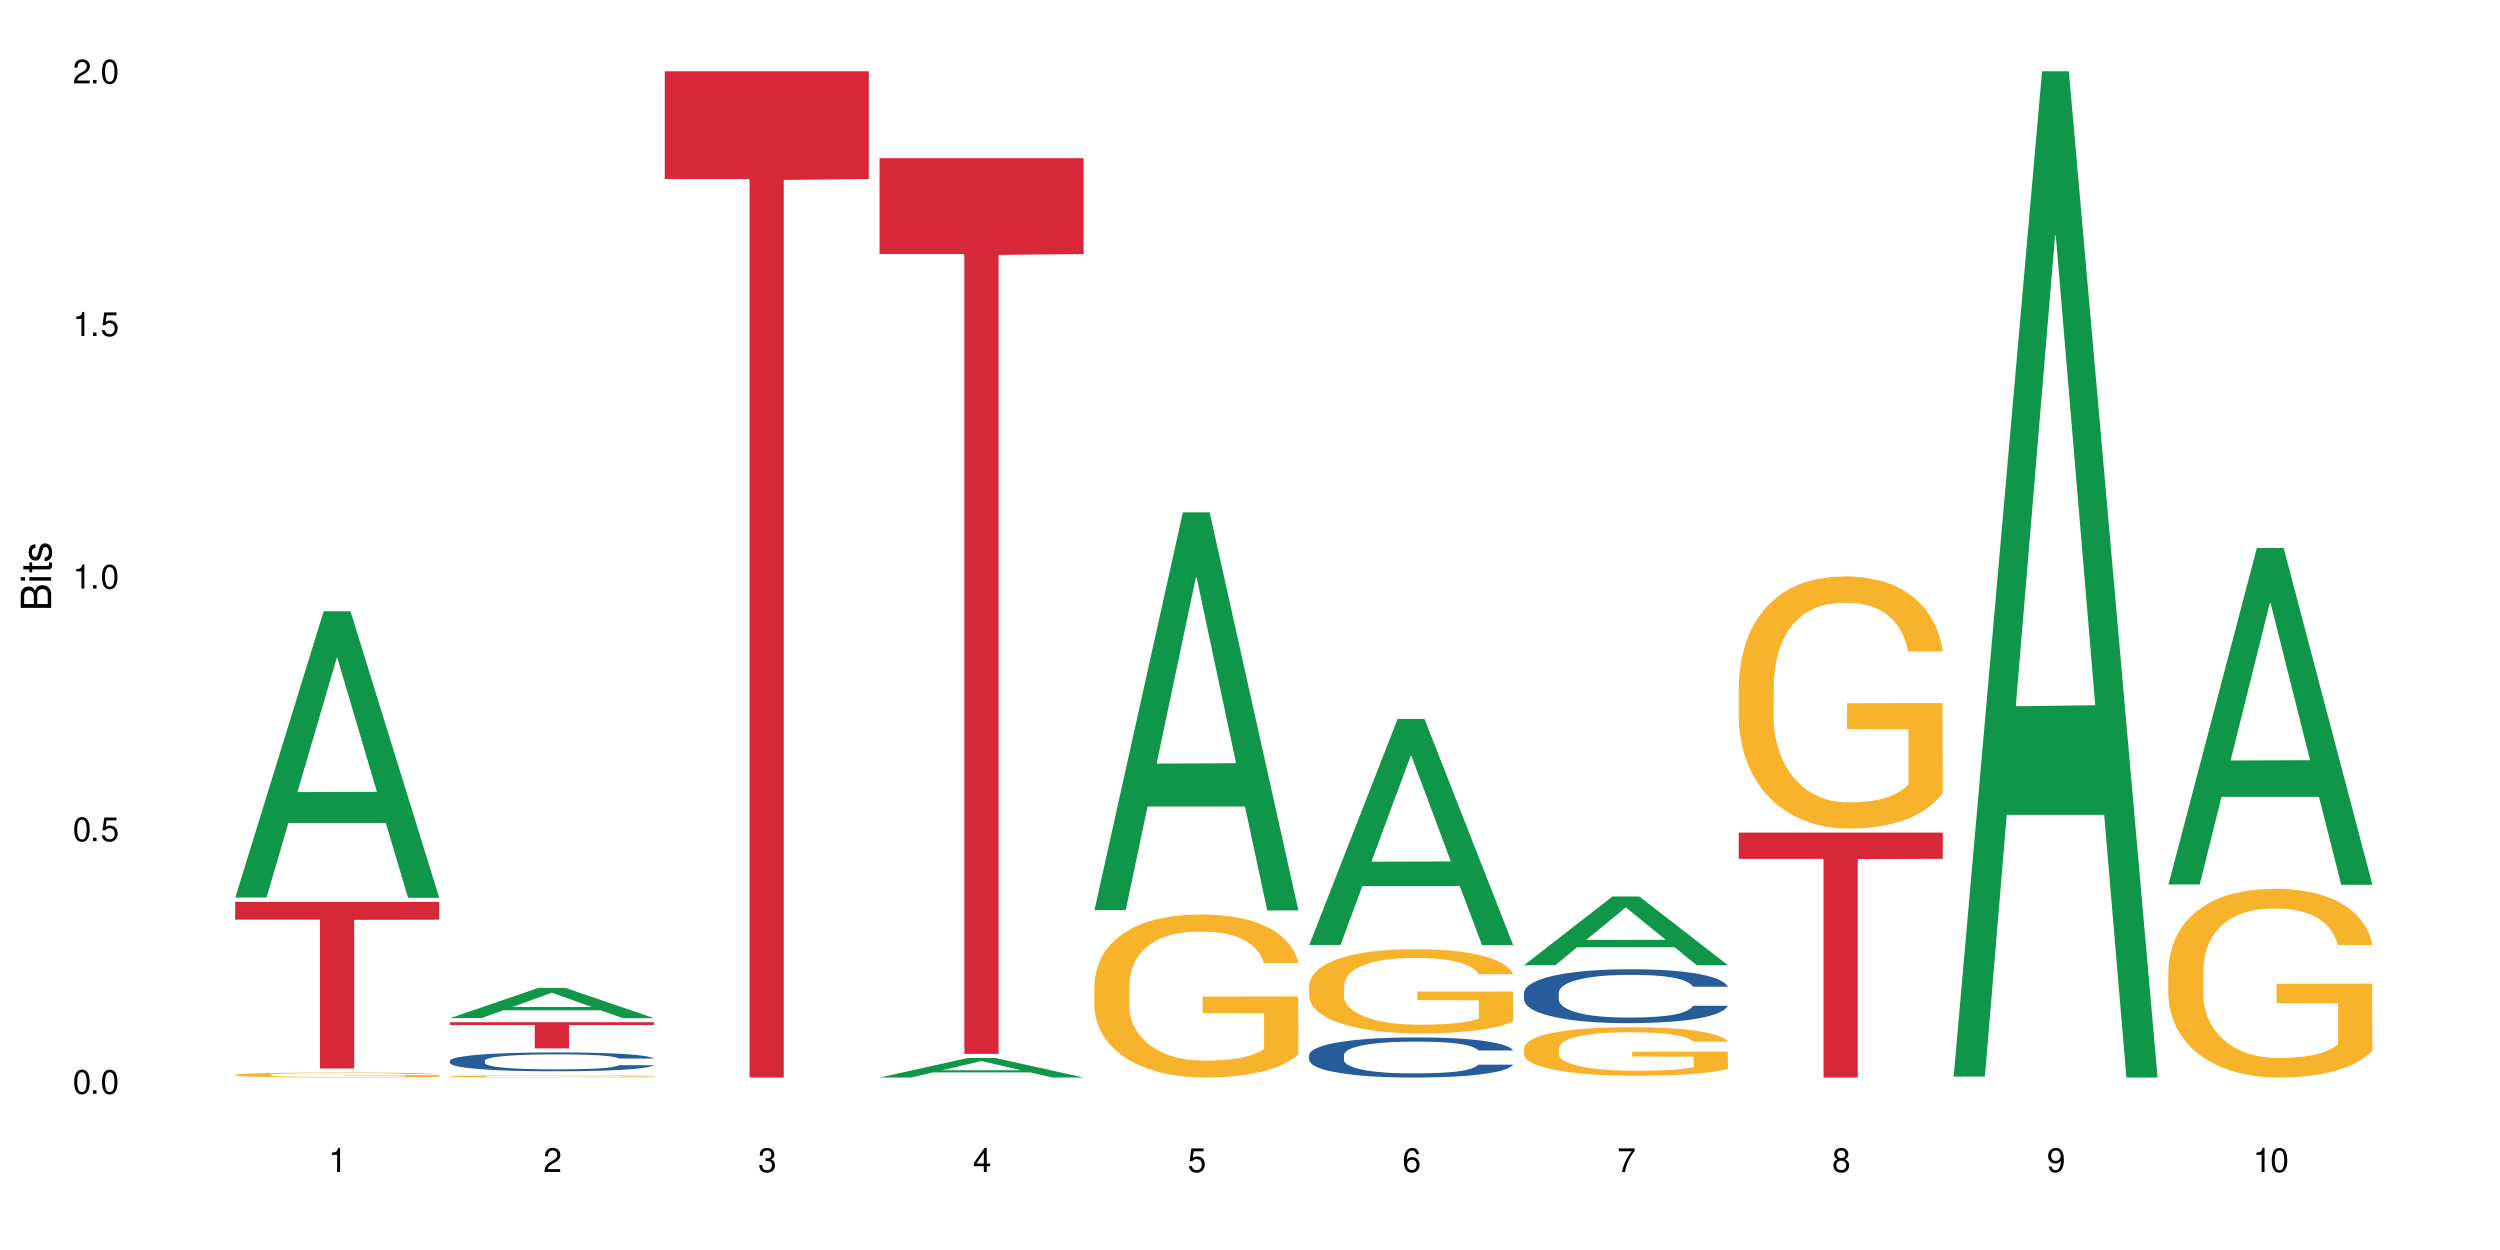 <?xml version="1.0" encoding="UTF-8"?>
<svg xmlns="http://www.w3.org/2000/svg" xmlns:xlink="http://www.w3.org/1999/xlink" width="720" height="360" viewBox="0 0 720 360">
<defs>
<g>
<g id="glyph-0-0">
</g>
<g id="glyph-0-1">
<path d="M 2.641 -6.938 C 2 -6.938 1.422 -6.656 1.078 -6.172 C 0.641 -5.562 0.406 -4.641 0.406 -3.359 C 0.406 -1.016 1.188 0.219 2.641 0.219 C 4.078 0.219 4.859 -1.016 4.859 -3.297 C 4.859 -4.641 4.656 -5.547 4.203 -6.172 C 3.844 -6.656 3.281 -6.938 2.641 -6.938 Z M 2.641 -6.188 C 3.547 -6.188 4 -5.25 4 -3.375 C 4 -1.406 3.562 -0.484 2.625 -0.484 C 1.734 -0.484 1.281 -1.438 1.281 -3.344 C 1.281 -5.25 1.734 -6.188 2.641 -6.188 Z M 2.641 -6.188 "/>
</g>
<g id="glyph-0-2">
<path d="M 1.828 -1 L 0.828 -1 L 0.828 0 L 1.828 0 Z M 1.828 -1 "/>
</g>
<g id="glyph-0-3">
<path d="M 4.562 -6.797 L 1.062 -6.797 L 0.547 -3.094 L 1.328 -3.094 C 1.719 -3.562 2.047 -3.734 2.578 -3.734 C 3.484 -3.734 4.062 -3.109 4.062 -2.094 C 4.062 -1.125 3.484 -0.531 2.578 -0.531 C 1.828 -0.531 1.375 -0.906 1.188 -1.672 L 0.328 -1.672 C 0.453 -1.109 0.547 -0.844 0.75 -0.594 C 1.125 -0.078 1.828 0.219 2.594 0.219 C 3.969 0.219 4.922 -0.781 4.922 -2.219 C 4.922 -3.562 4.031 -4.484 2.719 -4.484 C 2.25 -4.484 1.859 -4.359 1.469 -4.062 L 1.734 -5.969 L 4.562 -5.969 Z M 4.562 -6.797 "/>
</g>
<g id="glyph-0-4">
<path d="M 2.484 -4.938 L 2.484 0 L 3.328 0 L 3.328 -6.938 L 2.766 -6.938 C 2.469 -5.875 2.281 -5.734 0.984 -5.562 L 0.984 -4.938 Z M 2.484 -4.938 "/>
</g>
<g id="glyph-0-5">
<path d="M 4.859 -0.828 L 1.281 -0.828 C 1.359 -1.406 1.672 -1.781 2.5 -2.281 L 3.469 -2.828 C 4.406 -3.344 4.906 -4.062 4.906 -4.906 C 4.906 -5.484 4.672 -6.031 4.266 -6.406 C 3.859 -6.766 3.375 -6.938 2.719 -6.938 C 1.859 -6.938 1.219 -6.625 0.844 -6.031 C 0.609 -5.672 0.5 -5.234 0.484 -4.531 L 1.328 -4.531 C 1.359 -5.016 1.406 -5.281 1.531 -5.516 C 1.75 -5.938 2.188 -6.203 2.703 -6.203 C 3.469 -6.203 4.031 -5.641 4.031 -4.891 C 4.031 -4.344 3.719 -3.859 3.125 -3.516 L 2.234 -3 C 0.812 -2.172 0.406 -1.531 0.328 -0.016 L 4.859 -0.016 Z M 4.859 -0.828 "/>
</g>
<g id="glyph-0-6">
<path d="M 2.125 -3.188 L 2.578 -3.188 C 3.5 -3.188 3.984 -2.766 3.984 -1.922 C 3.984 -1.062 3.469 -0.531 2.594 -0.531 C 1.656 -0.531 1.203 -1 1.156 -2.016 L 0.312 -2.016 C 0.344 -1.453 0.438 -1.094 0.609 -0.781 C 0.953 -0.109 1.625 0.219 2.547 0.219 C 3.953 0.219 4.859 -0.625 4.859 -1.938 C 4.859 -2.828 4.516 -3.297 3.703 -3.594 C 4.344 -3.844 4.656 -4.328 4.656 -5.031 C 4.656 -6.219 3.875 -6.938 2.578 -6.938 C 1.203 -6.938 0.484 -6.172 0.453 -4.703 L 1.297 -4.703 C 1.312 -5.125 1.344 -5.359 1.453 -5.578 C 1.641 -5.969 2.062 -6.203 2.594 -6.203 C 3.344 -6.203 3.797 -5.75 3.797 -5 C 3.797 -4.516 3.609 -4.219 3.25 -4.047 C 3.016 -3.953 2.703 -3.922 2.125 -3.906 Z M 2.125 -3.188 "/>
</g>
<g id="glyph-0-7">
<path d="M 3.141 -1.672 L 3.141 0 L 3.984 0 L 3.984 -1.672 L 4.984 -1.672 L 4.984 -2.438 L 3.984 -2.438 L 3.984 -6.938 L 3.359 -6.938 L 0.266 -2.578 L 0.266 -1.672 Z M 3.141 -2.438 L 1 -2.438 L 3.141 -5.5 Z M 3.141 -2.438 "/>
</g>
<g id="glyph-0-8">
<path d="M 4.781 -5.125 C 4.609 -6.266 3.891 -6.938 2.844 -6.938 C 2.094 -6.938 1.422 -6.578 1.031 -5.953 C 0.594 -5.266 0.406 -4.422 0.406 -3.172 C 0.406 -2 0.578 -1.25 0.984 -0.641 C 1.359 -0.078 1.953 0.219 2.703 0.219 C 3.984 0.219 4.922 -0.75 4.922 -2.094 C 4.922 -3.375 4.062 -4.281 2.844 -4.281 C 2.172 -4.281 1.641 -4.031 1.281 -3.516 C 1.281 -5.234 1.828 -6.188 2.797 -6.188 C 3.391 -6.188 3.797 -5.797 3.938 -5.125 Z M 2.734 -3.531 C 3.547 -3.531 4.062 -2.953 4.062 -2.031 C 4.062 -1.156 3.484 -0.531 2.703 -0.531 C 1.922 -0.531 1.328 -1.188 1.328 -2.078 C 1.328 -2.938 1.906 -3.531 2.734 -3.531 Z M 2.734 -3.531 "/>
</g>
<g id="glyph-0-9">
<path d="M 4.984 -6.797 L 0.438 -6.797 L 0.438 -5.969 L 4.109 -5.969 C 2.5 -3.656 1.828 -2.234 1.328 0 L 2.219 0 C 2.594 -2.172 3.453 -4.047 4.984 -6.094 Z M 4.984 -6.797 "/>
</g>
<g id="glyph-0-10">
<path d="M 3.75 -3.656 C 4.469 -4.094 4.688 -4.438 4.688 -5.078 C 4.688 -6.172 3.844 -6.938 2.641 -6.938 C 1.438 -6.938 0.594 -6.172 0.594 -5.094 C 0.594 -4.438 0.812 -4.094 1.516 -3.656 C 0.734 -3.266 0.359 -2.703 0.359 -1.922 C 0.359 -0.656 1.281 0.219 2.641 0.219 C 3.984 0.219 4.922 -0.656 4.922 -1.922 C 4.922 -2.703 4.531 -3.266 3.75 -3.656 Z M 2.641 -6.188 C 3.359 -6.188 3.812 -5.75 3.812 -5.062 C 3.812 -4.406 3.344 -3.984 2.641 -3.984 C 1.922 -3.984 1.453 -4.406 1.453 -5.078 C 1.453 -5.75 1.922 -6.188 2.641 -6.188 Z M 2.641 -3.266 C 3.484 -3.266 4.062 -2.719 4.062 -1.906 C 4.062 -1.078 3.484 -0.531 2.625 -0.531 C 1.797 -0.531 1.219 -1.094 1.219 -1.906 C 1.219 -2.719 1.781 -3.266 2.641 -3.266 Z M 2.641 -3.266 "/>
</g>
<g id="glyph-0-11">
<path d="M 0.516 -1.578 C 0.672 -0.453 1.406 0.219 2.438 0.219 C 3.188 0.219 3.859 -0.141 4.266 -0.766 C 4.688 -1.453 4.891 -2.297 4.891 -3.547 C 4.891 -4.719 4.703 -5.453 4.312 -6.078 C 3.938 -6.641 3.344 -6.938 2.594 -6.938 C 1.297 -6.938 0.359 -5.969 0.359 -4.625 C 0.359 -3.344 1.234 -2.453 2.453 -2.453 C 3.094 -2.453 3.578 -2.672 4.016 -3.203 C 4 -1.484 3.469 -0.531 2.5 -0.531 C 1.906 -0.531 1.484 -0.906 1.359 -1.578 Z M 2.578 -6.203 C 3.375 -6.203 3.969 -5.531 3.969 -4.641 C 3.969 -3.797 3.391 -3.188 2.547 -3.188 C 1.734 -3.188 1.234 -3.766 1.234 -4.688 C 1.234 -5.562 1.797 -6.203 2.578 -6.203 Z M 2.578 -6.203 "/>
</g>
<g id="glyph-1-0">
</g>
<g id="glyph-1-1">
<path d="M 0 -0.953 L 0 -4.891 C 0 -5.719 -0.234 -6.344 -0.734 -6.797 C -1.188 -7.234 -1.812 -7.469 -2.5 -7.469 C -3.547 -7.469 -4.188 -7 -4.625 -5.875 C -4.984 -6.688 -5.625 -7.094 -6.531 -7.094 C -7.172 -7.094 -7.734 -6.859 -8.141 -6.391 C -8.562 -5.922 -8.75 -5.344 -8.75 -4.5 L -8.75 -0.953 Z M -4.984 -2.062 L -7.766 -2.062 L -7.766 -4.219 C -7.766 -4.844 -7.688 -5.203 -7.453 -5.5 C -7.219 -5.812 -6.859 -5.969 -6.375 -5.969 C -5.891 -5.969 -5.531 -5.812 -5.297 -5.5 C -5.062 -5.203 -4.984 -4.844 -4.984 -4.219 Z M -0.984 -2.062 L -4 -2.062 L -4 -4.781 C -4 -5.766 -3.438 -6.359 -2.484 -6.359 C -1.547 -6.359 -0.984 -5.766 -0.984 -4.781 Z M -0.984 -2.062 "/>
</g>
<g id="glyph-1-2">
<path d="M -6.281 -1.797 L -6.281 -0.797 L 0 -0.797 L 0 -1.797 Z M -8.75 -1.797 L -8.75 -0.797 L -7.484 -0.797 L -7.484 -1.797 Z M -8.75 -1.797 "/>
</g>
<g id="glyph-1-3">
<path d="M -6.281 -3.047 L -6.281 -2.016 L -8.016 -2.016 L -8.016 -1.016 L -6.281 -1.016 L -6.281 -0.172 L -5.469 -0.172 L -5.469 -1.016 L -0.719 -1.016 C -0.078 -1.016 0.281 -1.453 0.281 -2.234 C 0.281 -2.5 0.25 -2.719 0.188 -3.047 L -0.641 -3.047 C -0.609 -2.906 -0.594 -2.766 -0.594 -2.562 C -0.594 -2.141 -0.719 -2.016 -1.156 -2.016 L -5.469 -2.016 L -5.469 -3.047 Z M -6.281 -3.047 "/>
</g>
<g id="glyph-1-4">
<path d="M -4.531 -5.25 C -5.766 -5.25 -6.469 -4.422 -6.469 -2.969 C -6.469 -1.516 -5.719 -0.562 -4.547 -0.562 C -3.562 -0.562 -3.094 -1.062 -2.734 -2.562 L -2.516 -3.484 C -2.344 -4.188 -2.094 -4.469 -1.641 -4.469 C -1.047 -4.469 -0.641 -3.875 -0.641 -3 C -0.641 -2.453 -0.797 -2 -1.062 -1.75 C -1.25 -1.594 -1.422 -1.531 -1.875 -1.469 L -1.875 -0.406 C -0.422 -0.453 0.281 -1.266 0.281 -2.922 C 0.281 -4.5 -0.5 -5.516 -1.719 -5.516 C -2.656 -5.516 -3.172 -4.984 -3.469 -3.734 L -3.703 -2.766 C -3.891 -1.953 -4.156 -1.609 -4.594 -1.609 C -5.188 -1.609 -5.547 -2.125 -5.547 -2.938 C -5.547 -3.75 -5.203 -4.172 -4.531 -4.203 Z M -4.531 -5.25 "/>
</g>
</g>
</defs>
<rect x="-72" y="-36" width="864" height="432" fill="rgb(100%, 100%, 100%)" fill-opacity="1"/>
<path fill-rule="nonzero" fill="rgb(6.275%, 58.824%, 28.235%)" fill-opacity="1" d="M 67.73 258.492 L 67.793 258.414 L 93.223 176.051 L 100.945 176.051 L 126.5 258.57 L 117.52 258.57 L 111.117 237.031 L 83.051 237.031 L 76.773 258.492 L 67.73 258.492 L 85.75 228.121 L 108.543 228.043 L 97.176 189.531 L 97.051 189.457 L 96.926 189.688 L 85.688 228.043 L 85.75 228.121 Z M 67.73 258.492 "/>
<path fill-rule="nonzero" fill="rgb(96.863%, 70.196%, 16.863%)" fill-opacity="1" d="M 67.73 309.52 L 67.801 309.516 L 67.801 309.492 L 68.09 309.434 L 68.805 309.352 L 69.738 309.285 L 70.742 309.234 L 71.387 309.207 L 72.461 309.168 L 73.395 309.137 L 75.758 309.078 L 78.77 309.023 L 80.418 309 L 82.281 308.98 L 84.93 308.953 L 86.148 308.945 L 89.875 308.926 L 94.105 308.91 L 98.762 308.906 L 100.914 308.91 L 103.852 308.914 L 107.863 308.93 L 110.16 308.941 L 111.949 308.953 L 113.812 308.973 L 116.105 308.996 L 118.258 309.027 L 119.977 309.059 L 121.695 309.098 L 123.129 309.141 L 124.348 309.188 L 125.422 309.242 L 126.07 309.285 L 126.5 309.332 L 116.535 309.332 L 115.965 309.285 L 115.32 309.25 L 114.242 309.207 L 113.168 309.176 L 112.094 309.152 L 110.086 309.117 L 108.367 309.098 L 106.215 309.078 L 104.137 309.066 L 101.773 309.059 L 96.543 309.059 L 93.102 309.066 L 91.094 309.078 L 89.66 309.086 L 87.656 309.105 L 86.438 309.121 L 85.719 309.133 L 83.57 309.172 L 82.137 309.211 L 81.348 309.234 L 80.344 309.273 L 79.629 309.309 L 78.84 309.359 L 78.41 309.398 L 77.836 309.488 L 77.766 309.723 L 77.98 309.773 L 78.41 309.824 L 78.984 309.871 L 79.844 309.922 L 80.703 309.961 L 82.207 310.012 L 83.496 310.043 L 84.5 310.066 L 86.438 310.102 L 87.227 310.113 L 89.09 310.137 L 91.023 310.152 L 93.387 310.168 L 95.18 310.176 L 98.047 310.184 L 101.703 310.184 L 106 310.176 L 108.727 310.164 L 110.59 310.156 L 111.809 310.145 L 113.312 310.133 L 114.387 310.117 L 115.391 310.105 L 116.609 310.082 L 116.609 309.773 L 98.906 309.77 L 98.906 309.625 L 126.426 309.625 L 126.5 310.133 L 124.992 310.168 L 123.129 310.199 L 121.34 310.227 L 119.477 310.25 L 116.824 310.273 L 114.672 310.289 L 111.375 310.309 L 108.367 310.32 L 105.215 310.328 L 102.418 310.332 L 99.121 310.332 L 96.184 310.328 L 93.031 310.32 L 90.52 310.312 L 85.934 310.281 L 83.066 310.254 L 81.203 310.23 L 79.27 310.203 L 77.336 310.172 L 75.613 310.137 L 74.469 310.109 L 73.32 310.078 L 72.102 310.039 L 70.957 309.996 L 70.098 309.957 L 69.309 309.91 L 68.734 309.867 L 68.16 309.809 L 67.875 309.762 L 67.73 309.723 Z M 67.73 309.52 "/>
<path fill-rule="nonzero" fill="rgb(83.922%, 15.686%, 22.353%)" fill-opacity="1" d="M 67.73 259.734 L 126.5 259.734 L 126.5 264.871 L 102.008 264.918 L 102.008 307.746 L 92.152 307.746 L 92.152 264.965 L 92.008 264.871 L 67.73 264.871 Z M 67.73 259.734 "/>
<path fill-rule="nonzero" fill="rgb(6.275%, 58.824%, 28.235%)" fill-opacity="1" d="M 129.594 293.23 L 129.656 293.223 L 155.082 284.504 L 162.805 284.504 L 188.359 293.238 L 179.383 293.238 L 172.977 290.957 L 144.91 290.957 L 138.633 293.23 L 129.594 293.23 L 147.613 290.016 L 170.402 290.008 L 159.039 285.934 L 158.914 285.926 L 158.789 285.949 L 147.547 290.008 L 147.613 290.016 Z M 129.594 293.23 "/>
<path fill-rule="nonzero" fill="rgb(14.51%, 36.078%, 60%)" fill-opacity="1" d="M 129.594 305.465 L 129.664 305.457 L 129.664 305.34 L 129.879 305.152 L 130.379 304.914 L 130.883 304.75 L 132.172 304.457 L 133.965 304.172 L 135.828 303.953 L 137.188 303.824 L 138.406 303.727 L 141.203 303.543 L 142.992 303.445 L 144.93 303.363 L 147.293 303.277 L 149.016 303.227 L 152.883 303.148 L 155.75 303.113 L 157.973 303.098 L 162.773 303.098 L 165.641 303.117 L 167.719 303.145 L 170.012 303.184 L 171.949 303.227 L 175.316 303.336 L 178.324 303.477 L 179.688 303.555 L 181.836 303.711 L 183.484 303.859 L 184.633 303.988 L 185.922 304.172 L 187.07 304.395 L 187.93 304.648 L 188.359 304.863 L 178.324 304.863 L 177.824 304.664 L 177.25 304.512 L 176.176 304.305 L 175.102 304.164 L 173.598 304.02 L 172.234 303.922 L 170.371 303.828 L 168.723 303.77 L 167.004 303.727 L 165.355 303.695 L 162.199 303.664 L 158.547 303.664 L 157.184 303.676 L 154.391 303.715 L 152.883 303.75 L 150.734 303.82 L 149.23 303.883 L 147.438 303.984 L 146.219 304.066 L 144.715 304.195 L 143.641 304.312 L 142.422 304.477 L 141.703 304.598 L 141.059 304.738 L 140.484 304.902 L 140.055 305.074 L 139.77 305.262 L 139.625 305.438 L 139.625 306.207 L 139.77 306.387 L 140.129 306.598 L 141.059 306.898 L 142.422 307.164 L 143.996 307.371 L 145.504 307.52 L 146.363 307.59 L 147.508 307.668 L 149.301 307.77 L 151.879 307.867 L 153.387 307.906 L 155.68 307.945 L 158.043 307.969 L 161.199 307.969 L 163.992 307.945 L 165.855 307.922 L 167.789 307.883 L 170.441 307.797 L 172.09 307.719 L 173.523 307.625 L 174.598 307.531 L 175.316 307.449 L 176.391 307.297 L 177.25 307.129 L 177.895 306.953 L 178.324 306.785 L 188.359 306.785 L 187.93 306.984 L 187.285 307.176 L 186.641 307.32 L 185.637 307.496 L 184.488 307.648 L 182.84 307.824 L 181.48 307.938 L 179.688 308.062 L 178.039 308.156 L 176.246 308.238 L 173.598 308.34 L 171.875 308.391 L 170.012 308.434 L 167.789 308.473 L 164.996 308.508 L 161.984 308.527 L 159.191 308.531 L 156.18 308.523 L 153.957 308.504 L 151.02 308.457 L 147.367 308.371 L 144.715 308.273 L 142.637 308.18 L 140.844 308.082 L 138.836 307.945 L 136.258 307.727 L 134.68 307.559 L 133.605 307.422 L 132.387 307.227 L 131.527 307.055 L 130.523 306.773 L 129.809 306.422 L 129.594 306.148 Z M 129.594 305.465 "/>
<path fill-rule="nonzero" fill="rgb(96.863%, 70.196%, 16.863%)" fill-opacity="1" d="M 129.594 309.969 L 129.664 309.969 L 129.664 309.957 L 129.949 309.93 L 130.668 309.895 L 131.598 309.867 L 132.602 309.844 L 133.246 309.828 L 134.32 309.812 L 135.254 309.801 L 137.617 309.773 L 140.629 309.75 L 142.277 309.738 L 144.141 309.73 L 146.793 309.719 L 148.012 309.715 L 151.738 309.703 L 155.965 309.699 L 160.625 309.695 L 162.773 309.699 L 165.711 309.699 L 169.727 309.707 L 172.02 309.711 L 173.812 309.719 L 175.676 309.727 L 177.969 309.738 L 180.117 309.75 L 181.836 309.766 L 183.559 309.781 L 184.992 309.801 L 186.211 309.82 L 187.285 309.844 L 187.93 309.867 L 188.359 309.887 L 178.398 309.887 L 177.824 309.867 L 177.18 309.852 L 176.105 309.832 L 175.031 309.816 L 173.953 309.805 L 171.949 309.789 L 170.227 309.781 L 168.078 309.773 L 166 309.77 L 163.633 309.766 L 158.402 309.766 L 154.961 309.77 L 152.957 309.773 L 151.523 309.777 L 149.516 309.785 L 148.297 309.793 L 147.582 309.797 L 145.43 309.816 L 143.996 309.832 L 143.207 309.844 L 142.207 309.859 L 141.488 309.875 L 140.699 309.898 L 140.27 309.918 L 139.695 309.957 L 139.625 310.059 L 139.84 310.082 L 140.27 310.105 L 140.844 310.129 L 141.703 310.148 L 142.562 310.164 L 144.07 310.188 L 145.359 310.203 L 146.363 310.215 L 148.297 310.23 L 149.086 310.234 L 150.949 310.246 L 152.883 310.254 L 155.25 310.262 L 157.039 310.262 L 159.906 310.266 L 163.562 310.266 L 167.863 310.262 L 170.586 310.258 L 172.449 310.254 L 173.668 310.25 L 175.172 310.242 L 176.246 310.238 L 177.25 310.23 L 178.469 310.223 L 178.469 310.082 L 160.766 310.082 L 160.766 310.016 L 188.289 310.016 L 188.359 310.242 L 186.855 310.258 L 184.992 310.273 L 183.199 310.285 L 181.336 310.297 L 178.684 310.305 L 176.535 310.312 L 173.238 310.32 L 170.227 310.328 L 167.074 310.332 L 158.043 310.332 L 154.891 310.328 L 152.383 310.324 L 147.797 310.309 L 144.93 310.297 L 143.066 310.289 L 141.129 310.277 L 139.195 310.262 L 137.477 310.246 L 136.328 310.234 L 135.184 310.219 L 133.965 310.203 L 132.816 310.184 L 131.957 310.164 L 131.168 310.145 L 130.594 310.125 L 130.023 310.098 L 129.734 310.078 L 129.594 310.059 Z M 129.594 309.969 "/>
<path fill-rule="nonzero" fill="rgb(83.922%, 15.686%, 22.353%)" fill-opacity="1" d="M 129.594 294.402 L 188.359 294.402 L 188.359 295.207 L 163.867 295.215 L 163.867 301.934 L 154.012 301.934 L 154.012 295.223 L 153.871 295.207 L 129.594 295.207 Z M 129.594 294.402 "/>
<path fill-rule="nonzero" fill="rgb(83.922%, 15.686%, 22.353%)" fill-opacity="1" d="M 191.453 20.527 L 250.219 20.527 L 250.219 51.547 L 225.727 51.82 L 225.727 310.332 L 215.875 310.332 L 215.875 52.094 L 215.73 51.547 L 191.453 51.547 Z M 191.453 20.527 "/>
<path fill-rule="nonzero" fill="rgb(6.275%, 58.824%, 28.235%)" fill-opacity="1" d="M 253.312 310.328 L 253.375 310.32 L 278.805 304.676 L 286.527 304.676 L 312.082 310.332 L 303.102 310.332 L 296.699 308.855 L 268.633 308.855 L 262.355 310.328 L 253.312 310.328 L 271.332 308.246 L 294.125 308.242 L 282.762 305.602 L 282.633 305.598 L 282.508 305.613 L 271.27 308.242 L 271.332 308.246 Z M 253.312 310.328 "/>
<path fill-rule="nonzero" fill="rgb(83.922%, 15.686%, 22.353%)" fill-opacity="1" d="M 253.312 45.555 L 312.082 45.555 L 312.082 73.168 L 287.59 73.41 L 287.59 303.512 L 277.734 303.512 L 277.734 73.652 L 277.594 73.168 L 253.312 73.168 Z M 253.312 45.555 "/>
<path fill-rule="nonzero" fill="rgb(6.275%, 58.824%, 28.235%)" fill-opacity="1" d="M 315.176 262.113 L 315.238 262.004 L 340.664 147.559 L 348.387 147.559 L 373.941 262.219 L 364.965 262.219 L 358.559 232.289 L 330.496 232.289 L 324.215 262.113 L 315.176 262.113 L 333.195 219.91 L 355.984 219.801 L 344.621 166.293 L 344.496 166.184 L 344.371 166.508 L 333.133 219.801 L 333.195 219.91 Z M 315.176 262.113 "/>
<path fill-rule="nonzero" fill="rgb(96.863%, 70.196%, 16.863%)" fill-opacity="1" d="M 315.176 283.492 L 315.246 283.449 L 315.246 282.594 L 315.531 280.664 L 316.25 278.004 L 317.18 275.816 L 318.184 274.102 L 318.828 273.203 L 319.906 271.918 L 320.836 270.973 L 323.203 269.043 L 326.211 267.242 L 327.859 266.473 L 329.723 265.742 L 332.375 264.93 L 333.594 264.629 L 337.32 263.941 L 341.547 263.512 L 346.207 263.383 L 348.355 263.426 L 351.297 263.598 L 355.309 264.07 L 357.602 264.5 L 359.395 264.93 L 361.258 265.484 L 363.551 266.344 L 365.699 267.371 L 367.422 268.402 L 369.141 269.688 L 370.574 271.059 L 371.793 272.559 L 372.867 274.359 L 373.512 275.859 L 373.941 277.363 L 363.98 277.363 L 363.406 275.859 L 362.762 274.703 L 361.688 273.289 L 360.613 272.258 L 359.535 271.445 L 357.531 270.332 L 355.809 269.645 L 353.66 269.043 L 351.582 268.656 L 349.215 268.402 L 347.785 268.316 L 343.984 268.316 L 340.547 268.613 L 338.539 268.957 L 337.105 269.301 L 335.098 269.945 L 333.879 270.457 L 333.164 270.801 L 331.012 272.133 L 329.578 273.332 L 328.793 274.145 L 327.789 275.434 L 327.07 276.59 L 326.281 278.305 L 325.852 279.59 L 325.281 282.508 L 325.207 290.223 L 325.422 291.852 L 325.852 293.609 L 326.426 295.156 L 327.285 296.785 L 328.145 298.027 L 329.652 299.699 L 330.941 300.812 L 331.945 301.543 L 333.879 302.699 L 334.668 303.086 L 336.531 303.859 L 338.465 304.457 L 340.832 304.973 L 342.625 305.23 L 345.488 305.445 L 349.145 305.445 L 353.445 305.188 L 356.168 304.844 L 358.031 304.5 L 359.25 304.203 L 360.754 303.73 L 361.832 303.301 L 362.832 302.828 L 364.051 302.102 L 364.051 291.852 L 346.352 291.809 L 346.352 287.008 L 373.871 286.965 L 373.941 303.73 L 372.438 304.887 L 370.574 306.004 L 368.781 306.859 L 366.918 307.59 L 364.266 308.402 L 362.117 308.918 L 358.82 309.52 L 355.809 309.902 L 352.656 310.16 L 349.863 310.289 L 346.566 310.332 L 343.625 310.246 L 340.473 309.988 L 337.965 309.645 L 335.672 309.219 L 333.379 308.66 L 330.512 307.762 L 328.648 307.031 L 326.715 306.129 L 324.777 305.059 L 323.059 303.902 L 321.91 303 L 320.766 301.973 L 319.547 300.688 L 318.398 299.227 L 317.539 297.898 L 316.75 296.398 L 316.18 294.984 L 315.605 293.055 L 315.316 291.512 L 315.176 290.18 Z M 315.176 283.492 "/>
<path fill-rule="nonzero" fill="rgb(6.275%, 58.824%, 28.235%)" fill-opacity="1" d="M 377.035 272.141 L 377.098 272.078 L 402.527 207.047 L 410.25 207.047 L 435.805 272.199 L 426.824 272.199 L 420.422 255.195 L 392.355 255.195 L 386.078 272.141 L 377.035 272.141 L 395.055 248.16 L 417.848 248.098 L 406.48 217.691 L 406.355 217.633 L 406.23 217.816 L 394.992 248.098 L 395.055 248.16 Z M 377.035 272.141 "/>
<path fill-rule="nonzero" fill="rgb(14.51%, 36.078%, 60%)" fill-opacity="1" d="M 377.035 303.809 L 377.105 303.801 L 377.105 303.547 L 377.32 303.145 L 377.824 302.637 L 378.324 302.289 L 379.617 301.668 L 381.406 301.066 L 383.27 300.602 L 384.633 300.328 L 385.852 300.117 L 388.645 299.727 L 390.438 299.523 L 392.371 299.344 L 394.738 299.164 L 396.457 299.059 L 400.328 298.891 L 403.195 298.816 L 405.414 298.785 L 410.219 298.785 L 413.086 298.828 L 415.164 298.879 L 417.457 298.965 L 419.391 299.059 L 422.758 299.293 L 425.77 299.586 L 427.133 299.758 L 429.281 300.082 L 430.93 300.402 L 432.078 300.676 L 433.367 301.066 L 434.512 301.539 L 435.375 302.078 L 435.805 302.531 L 425.77 302.531 L 425.27 302.109 L 424.695 301.785 L 423.621 301.352 L 422.543 301.043 L 421.039 300.738 L 419.68 300.539 L 417.816 300.336 L 416.168 300.211 L 414.445 300.117 L 412.797 300.051 L 409.645 299.988 L 405.988 299.988 L 404.629 300.012 L 401.832 300.094 L 400.328 300.168 L 398.176 300.316 L 396.672 300.453 L 394.879 300.664 L 393.664 300.844 L 392.156 301.117 L 391.082 301.359 L 389.863 301.711 L 389.148 301.973 L 388.504 302.27 L 387.93 302.617 L 387.5 302.988 L 387.211 303.375 L 387.07 303.758 L 387.07 305.395 L 387.211 305.773 L 387.57 306.215 L 388.504 306.859 L 389.863 307.418 L 391.441 307.863 L 392.945 308.18 L 393.805 308.328 L 394.953 308.496 L 396.742 308.707 L 399.324 308.918 L 400.828 309.004 L 403.121 309.086 L 405.488 309.129 L 408.641 309.129 L 411.438 309.086 L 413.301 309.035 L 415.234 308.949 L 417.887 308.77 L 419.535 308.602 L 420.969 308.402 L 422.043 308.199 L 422.758 308.031 L 423.836 307.703 L 424.695 307.344 L 425.34 306.977 L 425.77 306.617 L 435.805 306.617 L 435.375 307.039 L 434.727 307.449 L 434.082 307.758 L 433.078 308.125 L 431.934 308.453 L 430.285 308.824 L 428.922 309.066 L 427.133 309.328 L 425.484 309.531 L 423.691 309.711 L 421.039 309.922 L 419.32 310.027 L 417.457 310.121 L 415.234 310.207 L 412.438 310.281 L 409.43 310.32 L 406.633 310.332 L 403.625 310.312 L 401.402 310.27 L 398.465 310.176 L 394.809 309.984 L 392.156 309.785 L 390.078 309.582 L 388.289 309.371 L 386.281 309.086 L 383.699 308.621 L 382.125 308.266 L 381.047 307.969 L 379.832 307.555 L 378.969 307.188 L 377.969 306.598 L 377.25 305.848 L 377.035 305.266 Z M 377.035 303.809 "/>
<path fill-rule="nonzero" fill="rgb(96.863%, 70.196%, 16.863%)" fill-opacity="1" d="M 377.035 283.754 L 377.105 283.73 L 377.105 283.289 L 377.395 282.293 L 378.109 280.918 L 379.043 279.789 L 380.047 278.902 L 380.691 278.438 L 381.766 277.773 L 382.695 277.285 L 385.062 276.289 L 388.07 275.359 L 389.719 274.961 L 391.582 274.582 L 394.234 274.16 L 395.453 274.008 L 399.18 273.652 L 403.41 273.43 L 408.066 273.363 L 410.219 273.387 L 413.156 273.477 L 417.168 273.719 L 419.461 273.941 L 421.254 274.16 L 423.117 274.449 L 425.41 274.895 L 427.562 275.426 L 429.281 275.957 L 431 276.621 L 432.434 277.328 L 433.652 278.105 L 434.727 279.035 L 435.375 279.812 L 435.805 280.586 L 425.84 280.586 L 425.27 279.812 L 424.621 279.211 L 423.547 278.48 L 422.473 277.949 L 421.398 277.527 L 419.391 276.953 L 417.672 276.598 L 415.52 276.289 L 413.441 276.09 L 411.078 275.957 L 409.645 275.91 L 405.848 275.91 L 402.406 276.066 L 400.398 276.246 L 398.965 276.422 L 396.961 276.754 L 395.742 277.02 L 395.023 277.195 L 392.875 277.883 L 391.441 278.504 L 390.652 278.926 L 389.648 279.59 L 388.934 280.188 L 388.145 281.074 L 387.715 281.738 L 387.141 283.246 L 387.07 287.23 L 387.285 288.074 L 387.715 288.98 L 388.289 289.781 L 389.148 290.621 L 390.008 291.266 L 391.512 292.129 L 392.801 292.703 L 393.805 293.082 L 395.742 293.68 L 396.527 293.879 L 398.391 294.277 L 400.328 294.586 L 402.691 294.852 L 404.484 294.984 L 407.352 295.098 L 411.008 295.098 L 415.305 294.965 L 418.031 294.785 L 419.895 294.609 L 421.109 294.453 L 422.617 294.211 L 423.691 293.988 L 424.695 293.746 L 425.914 293.367 L 425.914 288.074 L 408.211 288.051 L 408.211 285.57 L 435.73 285.547 L 435.805 294.211 L 434.297 294.809 L 432.434 295.383 L 430.645 295.828 L 428.781 296.203 L 426.129 296.625 L 423.977 296.891 L 420.68 297.199 L 417.672 297.398 L 414.52 297.535 L 411.723 297.602 L 408.426 297.621 L 405.488 297.578 L 402.336 297.445 L 399.824 297.266 L 397.531 297.047 L 395.238 296.758 L 392.371 296.293 L 390.508 295.918 L 388.574 295.449 L 386.641 294.898 L 384.918 294.301 L 383.773 293.832 L 382.625 293.301 L 381.406 292.637 L 380.262 291.883 L 379.398 291.199 L 378.613 290.422 L 378.039 289.691 L 377.465 288.695 L 377.18 287.898 L 377.035 287.211 Z M 377.035 283.754 "/>
<path fill-rule="nonzero" fill="rgb(6.275%, 58.824%, 28.235%)" fill-opacity="1" d="M 438.895 277.973 L 438.957 277.953 L 464.387 258.184 L 472.109 258.184 L 497.664 277.992 L 488.688 277.992 L 482.281 272.82 L 454.215 272.82 L 447.938 277.973 L 438.895 277.973 L 456.914 270.684 L 479.707 270.664 L 468.344 261.422 L 468.219 261.402 L 468.09 261.457 L 456.852 270.664 L 456.914 270.684 Z M 438.895 277.973 "/>
<path fill-rule="nonzero" fill="rgb(14.51%, 36.078%, 60%)" fill-opacity="1" d="M 438.895 285.906 L 438.969 285.891 L 438.969 285.551 L 439.184 285.012 L 439.684 284.332 L 440.188 283.863 L 441.477 283.027 L 443.27 282.219 L 445.133 281.594 L 446.492 281.227 L 447.711 280.941 L 450.508 280.418 L 452.297 280.148 L 454.234 279.906 L 456.598 279.664 L 458.316 279.523 L 462.188 279.297 L 465.055 279.199 L 467.277 279.156 L 472.078 279.156 L 474.945 279.211 L 477.023 279.281 L 479.316 279.395 L 481.254 279.523 L 484.621 279.836 L 487.629 280.234 L 488.992 280.461 L 491.141 280.898 L 492.789 281.324 L 493.938 281.691 L 495.227 282.219 L 496.375 282.855 L 497.234 283.578 L 497.664 284.188 L 487.629 284.188 L 487.129 283.621 L 486.555 283.184 L 485.48 282.602 L 484.406 282.191 L 482.898 281.777 L 481.539 281.508 L 479.676 281.238 L 478.027 281.07 L 476.309 280.941 L 474.66 280.855 L 471.504 280.773 L 467.852 280.773 L 466.488 280.801 L 463.691 280.914 L 462.188 281.012 L 460.039 281.211 L 458.535 281.395 L 456.742 281.68 L 455.523 281.922 L 454.02 282.289 L 452.941 282.613 L 451.727 283.082 L 451.008 283.438 L 450.363 283.836 L 449.789 284.301 L 449.359 284.797 L 449.074 285.324 L 448.93 285.832 L 448.93 288.031 L 449.074 288.543 L 449.43 289.137 L 450.363 290.004 L 451.727 290.754 L 453.301 291.348 L 454.805 291.773 L 455.668 291.973 L 456.812 292.199 L 458.605 292.484 L 461.184 292.766 L 462.691 292.879 L 464.984 292.992 L 467.348 293.051 L 470.5 293.051 L 473.297 292.992 L 475.16 292.922 L 477.094 292.809 L 479.746 292.57 L 481.395 292.344 L 482.828 292.074 L 483.902 291.805 L 484.621 291.578 L 485.695 291.137 L 486.555 290.656 L 487.199 290.16 L 487.629 289.676 L 497.664 289.676 L 497.234 290.242 L 496.59 290.797 L 495.945 291.207 L 494.941 291.703 L 493.793 292.145 L 492.145 292.641 L 490.785 292.965 L 488.992 293.32 L 487.344 293.59 L 485.551 293.832 L 482.898 294.113 L 481.18 294.258 L 479.316 294.383 L 477.094 294.496 L 474.301 294.598 L 471.289 294.652 L 468.496 294.668 L 465.484 294.641 L 463.262 294.582 L 460.324 294.453 L 456.668 294.199 L 454.02 293.93 L 451.941 293.66 L 450.148 293.375 L 448.141 292.992 L 445.562 292.371 L 443.984 291.887 L 442.91 291.492 L 441.691 290.938 L 440.832 290.441 L 439.828 289.648 L 439.109 288.641 L 438.895 287.859 Z M 438.895 285.906 "/>
<path fill-rule="nonzero" fill="rgb(96.863%, 70.196%, 16.863%)" fill-opacity="1" d="M 438.895 301.824 L 438.969 301.812 L 438.969 301.559 L 439.254 300.98 L 439.973 300.191 L 440.902 299.539 L 441.906 299.027 L 442.551 298.758 L 443.625 298.375 L 444.559 298.094 L 446.922 297.52 L 449.934 296.98 L 451.582 296.75 L 453.445 296.535 L 456.098 296.293 L 457.316 296.203 L 461.043 295.996 L 465.27 295.871 L 469.93 295.832 L 472.078 295.844 L 475.016 295.895 L 479.031 296.035 L 481.324 296.164 L 483.117 296.293 L 484.98 296.457 L 487.273 296.715 L 489.422 297.02 L 491.141 297.328 L 492.863 297.711 L 494.297 298.117 L 495.516 298.566 L 496.59 299.102 L 497.234 299.551 L 497.664 299.996 L 487.703 299.996 L 487.129 299.551 L 486.484 299.207 L 485.41 298.785 L 484.332 298.477 L 483.258 298.234 L 481.254 297.902 L 479.531 297.695 L 477.383 297.52 L 475.305 297.402 L 472.938 297.328 L 471.504 297.301 L 467.707 297.301 L 464.266 297.391 L 462.262 297.492 L 460.828 297.594 L 458.82 297.785 L 457.602 297.941 L 456.887 298.043 L 454.734 298.438 L 453.301 298.797 L 452.512 299.039 L 451.512 299.422 L 450.793 299.77 L 450.004 300.277 L 449.574 300.664 L 449 301.531 L 448.93 303.832 L 449.145 304.316 L 449.574 304.844 L 450.148 305.301 L 451.008 305.789 L 451.867 306.16 L 453.375 306.656 L 454.664 306.988 L 455.668 307.207 L 457.602 307.551 L 458.391 307.668 L 460.254 307.898 L 462.188 308.074 L 464.555 308.23 L 466.344 308.305 L 469.211 308.371 L 472.867 308.371 L 477.168 308.293 L 479.891 308.191 L 481.754 308.09 L 482.973 308 L 484.477 307.859 L 485.551 307.73 L 486.555 307.59 L 487.773 307.371 L 487.773 304.316 L 470.07 304.305 L 470.07 302.875 L 497.594 302.859 L 497.664 307.859 L 496.16 308.203 L 494.297 308.535 L 492.504 308.793 L 490.641 309.008 L 487.988 309.25 L 485.84 309.406 L 482.543 309.586 L 479.531 309.699 L 476.379 309.777 L 473.582 309.812 L 470.285 309.828 L 467.348 309.801 L 464.195 309.727 L 461.688 309.621 L 459.395 309.496 L 457.102 309.328 L 454.234 309.059 L 452.371 308.844 L 450.434 308.574 L 448.5 308.254 L 446.781 307.91 L 445.633 307.641 L 444.484 307.336 L 443.27 306.953 L 442.121 306.516 L 441.262 306.121 L 440.473 305.672 L 439.898 305.25 L 439.328 304.676 L 439.039 304.215 L 438.895 303.82 Z M 438.895 301.824 "/>
<path fill-rule="nonzero" fill="rgb(96.863%, 70.196%, 16.863%)" fill-opacity="1" d="M 500.758 197.102 L 500.828 197.035 L 500.828 195.711 L 501.117 192.727 L 501.832 188.613 L 502.766 185.227 L 503.766 182.574 L 504.414 181.18 L 505.488 179.191 L 506.418 177.73 L 508.785 174.746 L 511.793 171.961 L 513.441 170.766 L 515.305 169.637 L 517.957 168.379 L 519.176 167.914 L 522.902 166.852 L 527.133 166.188 L 531.789 165.988 L 533.938 166.055 L 536.879 166.32 L 540.891 167.051 L 543.184 167.715 L 544.977 168.379 L 546.84 169.238 L 549.133 170.566 L 551.281 172.16 L 553.004 173.75 L 554.723 175.742 L 556.156 177.863 L 557.375 180.188 L 558.449 182.973 L 559.094 185.293 L 559.523 187.617 L 549.562 187.617 L 548.988 185.293 L 548.344 183.504 L 547.27 181.312 L 546.195 179.723 L 545.121 178.461 L 543.113 176.738 L 541.395 175.676 L 539.242 174.746 L 537.164 174.148 L 534.801 173.75 L 533.367 173.617 L 529.566 173.617 L 526.129 174.082 L 524.121 174.613 L 522.688 175.145 L 520.68 176.141 L 519.461 176.934 L 518.746 177.465 L 516.598 179.523 L 515.164 181.379 L 514.375 182.641 L 513.371 184.633 L 512.652 186.422 L 511.867 189.074 L 511.438 191.066 L 510.863 195.578 L 510.789 207.52 L 511.004 210.039 L 511.438 212.762 L 512.008 215.148 L 512.867 217.668 L 513.73 219.594 L 515.234 222.18 L 516.523 223.906 L 517.527 225.035 L 519.461 226.824 L 520.25 227.422 L 522.113 228.617 L 524.051 229.543 L 526.414 230.34 L 528.207 230.738 L 531.074 231.07 L 534.727 231.07 L 539.027 230.672 L 541.75 230.141 L 543.613 229.609 L 544.832 229.145 L 546.34 228.418 L 547.414 227.754 L 548.418 227.023 L 549.633 225.895 L 549.633 210.039 L 531.934 209.973 L 531.934 202.543 L 559.453 202.477 L 559.523 228.418 L 558.02 230.207 L 556.156 231.934 L 554.363 233.258 L 552.5 234.387 L 549.852 235.648 L 547.699 236.445 L 544.402 237.371 L 541.395 237.969 L 538.238 238.367 L 535.445 238.566 L 532.148 238.633 L 529.211 238.5 L 526.055 238.102 L 523.547 237.57 L 521.254 236.91 L 518.961 236.047 L 516.094 234.652 L 514.23 233.523 L 512.297 232.133 L 510.359 230.473 L 508.641 228.684 L 507.492 227.289 L 506.348 225.695 L 505.129 223.707 L 503.98 221.449 L 503.121 219.395 L 502.332 217.07 L 501.762 214.883 L 501.188 211.898 L 500.902 209.508 L 500.758 207.453 Z M 500.758 197.102 "/>
<path fill-rule="nonzero" fill="rgb(83.922%, 15.686%, 22.353%)" fill-opacity="1" d="M 500.758 239.797 L 559.523 239.797 L 559.523 247.348 L 535.031 247.414 L 535.031 310.332 L 525.18 310.332 L 525.18 247.48 L 525.035 247.348 L 500.758 247.348 Z M 500.758 239.797 "/>
<path fill-rule="nonzero" fill="rgb(6.275%, 58.824%, 28.235%)" fill-opacity="1" d="M 562.617 310.059 L 562.68 309.789 L 588.109 20.527 L 595.832 20.527 L 621.387 310.332 L 612.406 310.332 L 606.004 234.684 L 577.938 234.684 L 571.66 310.059 L 562.617 310.059 L 580.637 203.391 L 603.43 203.117 L 592.066 67.875 L 591.938 67.602 L 591.812 68.418 L 580.574 203.117 L 580.637 203.391 Z M 562.617 310.059 "/>
<path fill-rule="nonzero" fill="rgb(6.275%, 58.824%, 28.235%)" fill-opacity="1" d="M 624.48 254.727 L 624.543 254.637 L 649.969 157.824 L 657.691 157.824 L 683.246 254.816 L 674.27 254.816 L 667.863 229.5 L 639.797 229.5 L 633.52 254.727 L 624.48 254.727 L 642.5 219.023 L 665.289 218.934 L 653.926 173.672 L 653.801 173.578 L 653.676 173.852 L 642.438 218.934 L 642.5 219.023 Z M 624.48 254.727 "/>
<path fill-rule="nonzero" fill="rgb(96.863%, 70.196%, 16.863%)" fill-opacity="1" d="M 624.48 279.262 L 624.551 279.211 L 624.551 278.219 L 624.836 275.984 L 625.555 272.906 L 626.484 270.375 L 627.488 268.391 L 628.133 267.348 L 629.207 265.859 L 630.141 264.766 L 632.504 262.531 L 635.516 260.449 L 637.164 259.555 L 639.027 258.711 L 641.68 257.77 L 642.898 257.422 L 646.625 256.625 L 650.852 256.129 L 655.512 255.98 L 657.66 256.031 L 660.598 256.23 L 664.613 256.773 L 666.906 257.273 L 668.699 257.77 L 670.562 258.414 L 672.855 259.406 L 675.004 260.598 L 676.727 261.789 L 678.445 263.277 L 679.879 264.867 L 681.098 266.602 L 682.172 268.688 L 682.816 270.426 L 683.246 272.164 L 673.285 272.164 L 672.711 270.426 L 672.066 269.086 L 670.992 267.445 L 669.918 266.254 L 668.84 265.312 L 666.836 264.023 L 665.113 263.227 L 662.965 262.531 L 660.887 262.086 L 658.52 261.789 L 657.086 261.688 L 653.289 261.688 L 649.848 262.035 L 647.844 262.434 L 646.41 262.832 L 644.402 263.574 L 643.184 264.172 L 642.469 264.566 L 640.316 266.105 L 638.883 267.496 L 638.098 268.441 L 637.094 269.93 L 636.375 271.27 L 635.586 273.254 L 635.156 274.742 L 634.586 278.117 L 634.512 287.055 L 634.727 288.938 L 635.156 290.973 L 635.73 292.762 L 636.59 294.648 L 637.449 296.086 L 638.957 298.023 L 640.246 299.312 L 641.25 300.156 L 643.184 301.496 L 643.973 301.945 L 645.836 302.836 L 647.77 303.531 L 650.137 304.129 L 651.926 304.426 L 654.793 304.676 L 658.449 304.676 L 662.75 304.375 L 665.473 303.98 L 667.336 303.582 L 668.555 303.234 L 670.059 302.688 L 671.133 302.191 L 672.137 301.645 L 673.355 300.801 L 673.355 288.938 L 655.656 288.891 L 655.656 283.332 L 683.176 283.281 L 683.246 302.688 L 681.742 304.027 L 679.879 305.32 L 678.086 306.312 L 676.223 307.156 L 673.57 308.098 L 671.422 308.695 L 668.125 309.391 L 665.113 309.836 L 661.961 310.133 L 659.168 310.281 L 655.871 310.332 L 652.93 310.234 L 649.777 309.934 L 647.27 309.539 L 644.977 309.043 L 642.684 308.398 L 639.816 307.355 L 637.953 306.512 L 636.016 305.469 L 634.082 304.227 L 632.363 302.887 L 631.215 301.844 L 630.07 300.652 L 628.852 299.164 L 627.703 297.477 L 626.844 295.938 L 626.055 294.199 L 625.48 292.562 L 624.91 290.328 L 624.621 288.543 L 624.48 287.004 Z M 624.48 279.262 "/>
<g fill="rgb(0%, 0%, 0%)" fill-opacity="1">
<use xlink:href="#glyph-0-1" x="20.965" y="314.993"/>
<use xlink:href="#glyph-0-2" x="25.965" y="314.993"/>
<use xlink:href="#glyph-0-1" x="28.965" y="314.993"/>
</g>
<g fill="rgb(0%, 0%, 0%)" fill-opacity="1">
<use xlink:href="#glyph-0-1" x="20.965" y="242.251"/>
<use xlink:href="#glyph-0-2" x="25.965" y="242.251"/>
<use xlink:href="#glyph-0-3" x="28.965" y="242.251"/>
</g>
<g fill="rgb(0%, 0%, 0%)" fill-opacity="1">
<use xlink:href="#glyph-0-4" x="20.965" y="169.509"/>
<use xlink:href="#glyph-0-2" x="25.965" y="169.509"/>
<use xlink:href="#glyph-0-1" x="28.965" y="169.509"/>
</g>
<g fill="rgb(0%, 0%, 0%)" fill-opacity="1">
<use xlink:href="#glyph-0-4" x="20.965" y="96.767"/>
<use xlink:href="#glyph-0-2" x="25.965" y="96.767"/>
<use xlink:href="#glyph-0-3" x="28.965" y="96.767"/>
</g>
<g fill="rgb(0%, 0%, 0%)" fill-opacity="1">
<use xlink:href="#glyph-0-5" x="20.965" y="24.024"/>
<use xlink:href="#glyph-0-2" x="25.965" y="24.024"/>
<use xlink:href="#glyph-0-1" x="28.965" y="24.024"/>
</g>
<g fill="rgb(0%, 0%, 0%)" fill-opacity="1">
<use xlink:href="#glyph-0-4" x="94.613" y="337.532"/>
</g>
<g fill="rgb(0%, 0%, 0%)" fill-opacity="1">
<use xlink:href="#glyph-0-5" x="156.477" y="337.532"/>
</g>
<g fill="rgb(0%, 0%, 0%)" fill-opacity="1">
<use xlink:href="#glyph-0-6" x="218.336" y="337.532"/>
</g>
<g fill="rgb(0%, 0%, 0%)" fill-opacity="1">
<use xlink:href="#glyph-0-7" x="280.199" y="337.532"/>
</g>
<g fill="rgb(0%, 0%, 0%)" fill-opacity="1">
<use xlink:href="#glyph-0-3" x="342.059" y="337.532"/>
</g>
<g fill="rgb(0%, 0%, 0%)" fill-opacity="1">
<use xlink:href="#glyph-0-8" x="403.918" y="337.532"/>
</g>
<g fill="rgb(0%, 0%, 0%)" fill-opacity="1">
<use xlink:href="#glyph-0-9" x="465.781" y="337.532"/>
</g>
<g fill="rgb(0%, 0%, 0%)" fill-opacity="1">
<use xlink:href="#glyph-0-10" x="527.641" y="337.532"/>
</g>
<g fill="rgb(0%, 0%, 0%)" fill-opacity="1">
<use xlink:href="#glyph-0-11" x="589.5" y="337.532"/>
</g>
<g fill="rgb(0%, 0%, 0%)" fill-opacity="1">
<use xlink:href="#glyph-0-4" x="648.863" y="337.532"/>
<use xlink:href="#glyph-0-1" x="653.863" y="337.532"/>
</g>
<g fill="rgb(0%, 0%, 0%)" fill-opacity="1">
<use xlink:href="#glyph-1-1" x="14.725" y="176.012"/>
<use xlink:href="#glyph-1-2" x="14.725" y="168.012"/>
<use xlink:href="#glyph-1-3" x="14.725" y="165.012"/>
<use xlink:href="#glyph-1-4" x="14.725" y="162.012"/>
</g>
</svg>
